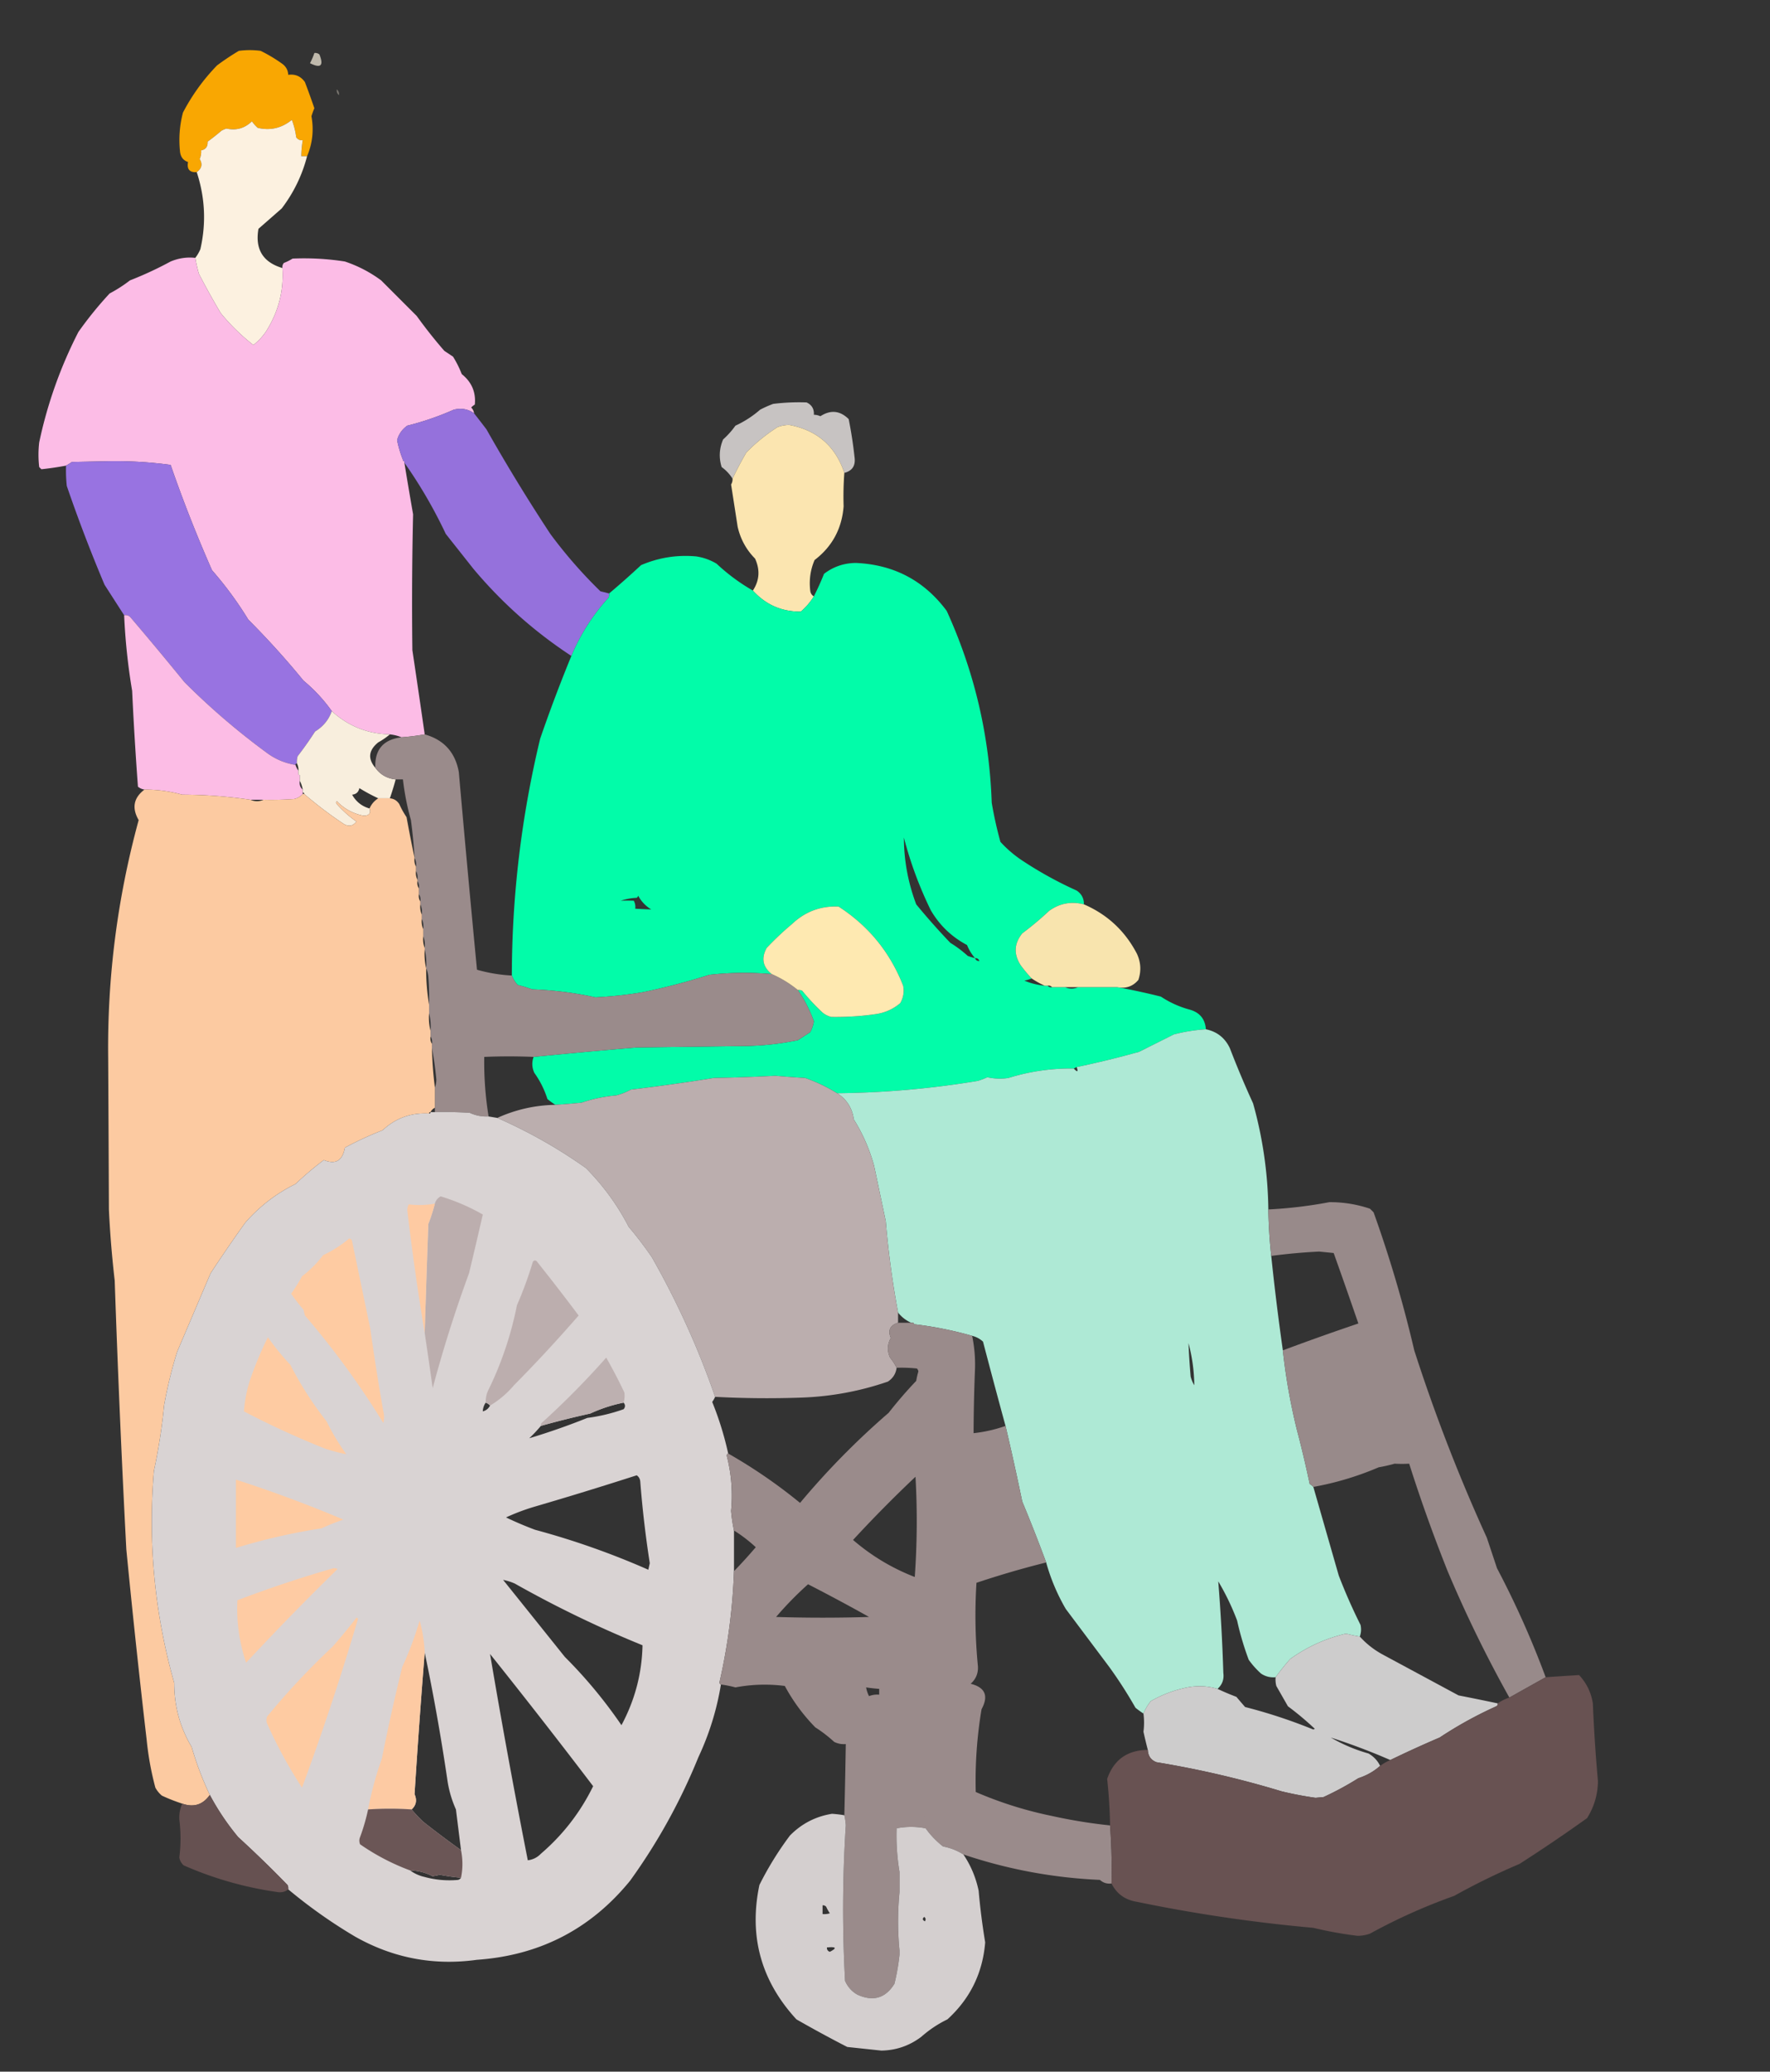 <svg xmlns="http://www.w3.org/2000/svg" width="1219" height="1426" shape-rendering="geometricPrecision" text-rendering="geometricPrecision" image-rendering="optimizeQuality" fill-rule="evenodd" clip-rule="evenodd"><rect width="100%" height="100%" fill="#333333" stroke="none"/><path fill="#ffaa01" d="M211.5 107.5h-4a72.032 72.032 0 011-11c-1.89.204-3.39-.463-4.5-2a51.271 51.271 0 00-3-12c-7.018 5.714-14.852 7.548-23.5 5.5a25.534 25.534 0 01-4-4.5c-4.981 4.83-10.815 6.496-17.5 5a16.23 16.23 0 00-3.5 1.5 161.793 161.793 0 01-9.5 7.5c.145 3.423-1.355 5.423-4.5 6a11.988 11.988 0 01-1 6c2.156 3.43 1.49 6.43-2 9-4.918.328-6.918-2.005-6-7-3.214-1.028-5.048-3.362-5.5-7a74.014 74.014 0 012-27c6.23-11.948 14.064-22.781 23.5-32.5a174.443 174.443 0 0115-10c5-.667 10-.667 15 0a103.657 103.657 0 0115 9c2.524 1.883 3.858 4.383 4 7.5 4.847-.66 8.681 1.007 11.5 5a578.168 578.168 0 016.5 18 54.075 54.075 0 00-2 5.5c1.716 9.56.716 18.727-3 27.5z" opacity=".968"/><path fill="#fef5e2" d="M216.5 36.5c1.322-.17 2.489.163 3.5 1 3.091 7.743.924 9.743-6.5 6a46.89 46.89 0 003-7z" opacity=".69"/><path fill="#fef5e2" d="M233.5 65.5c-1.348-1.027-1.848-2.36-1.5-4 1.188 1.063 1.688 2.397 1.5 4z" opacity=".336"/><path fill="#fef5e2" d="M233.5 65.5c1.333.667 1.333.667 0 0z" opacity=".075"/><path fill="#fff4e2" d="M211.5 107.5c-3.43 13.193-9.263 25.193-17.5 36a7246.892 7246.892 0 01-16 14c-2.436 14.028 3.064 23.028 16.5 27 1.052 15.72-2.781 30.386-11.5 44a41.374 41.374 0 01-8.5 9c-8.369-6.537-15.869-13.87-22.5-22a529.716 529.716 0 01-15-27 97.512 97.512 0 01-2.5-11 26.523 26.523 0 003.5-6c4.074-17.799 3.241-35.466-2.5-53 3.49-2.57 4.156-5.57 2-9a11.988 11.988 0 001-6c3.145-.577 4.645-2.577 4.5-6 3.258-2.38 6.424-4.88 9.5-7.5a16.23 16.23 0 013.5-1.5c6.685 1.496 12.519-.17 17.5-5a25.534 25.534 0 004 4.5c8.648 2.048 16.482.214 23.5-5.5a51.271 51.271 0 013 12c1.11 1.537 2.61 2.204 4.5 2a72.032 72.032 0 00-1 11h4z" opacity=".983"/><path fill="#fef5e2" d="M182.5 169.5c1.333.667 1.333.667 0 0z" opacity=".031"/><path fill="#febde7" d="M134.5 177.5a97.512 97.512 0 002.5 11 529.716 529.716 0 0015 27c6.631 8.13 14.131 15.463 22.5 22a41.374 41.374 0 008.5-9c8.719-13.614 12.552-28.28 11.5-44-.17-1.322.163-2.489 1-3.5a34.099 34.099 0 006-3 181.576 181.576 0 0136 2c9.047 3.023 17.38 7.356 25 13l24.5 24.5a327.51 327.51 0 0019 24l6 4a69.749 69.749 0 016 12c6.846 5.465 9.846 12.465 9 21a11.38 11.38 0 00-2.5 2c1.13 1.122 1.797 2.456 2 4-4.128-2.949-8.795-3.782-14-2.5a194.356 194.356 0 01-32 11c-3.606 2.58-5.94 5.913-7 10a73.76 73.76 0 004 13.5c0 .667.333 1 1 1v1a2695.196 2695.196 0 006 35.5 2636.695 2636.695 0 00-.5 93.5c2.887 19.375 5.72 38.708 8.5 58a161.878 161.878 0 01-16 2c-2.461-1.031-5.127-1.698-8-2-15.351-.344-28.684-5.677-40-16a109.806 109.806 0 00-19.5-21 563.416 563.416 0 00-38-42 246.195 246.195 0 00-25-34 951.113 951.113 0 01-28.5-72.5 282.474 282.474 0 00-43-2.5l-25 .5a51.239 51.239 0 01-4 2.5 209.302 209.302 0 01-17 2.5l-1.5-1.5a72.496 72.496 0 010-17 303.775 303.775 0 0127-76A257.663 257.663 0 0175.5 202a97.036 97.036 0 0014-9 247.987 247.987 0 0028-13c5.556-2.316 11.223-3.15 17-2.5z" opacity=".992"/><path fill="#dad5d4" d="M581.5 325.5c-6.153-18.422-18.82-29.422-38-33a23.813 23.813 0 00-8 1.5 121.779 121.779 0 00-21.5 17.5 244.963 244.963 0 00-9.5 18c-1.928-3.098-4.428-5.765-7.5-8-1.996-6.401-1.662-12.734 1-19a57.217 57.217 0 008.5-9.5 70.932 70.932 0 0017-11 76.537 76.537 0 019-4 144.942 144.942 0 0123-1c3.589 1.674 5.255 4.507 5 8.5 1.56.019 3.06.352 4.5 1 7.083-4.551 13.583-3.885 19.5 2a294.847 294.847 0 014 26c.888 5.92-1.445 9.586-7 11z" opacity=".885"/><path fill="#9974e1" d="M326.5 284.5a1235.95 1235.95 0 018.5 11 1246.325 1246.325 0 0044 72 321.96 321.96 0 0034.5 39.5l6 1.5a4.934 4.934 0 01-.5 3c-10.784 11.907-19.284 25.24-25.5 40-25.4-16.636-47.9-36.636-67.5-60l-19-24c-8.134-17.26-17.634-33.593-28.5-49v-1c-.667 0-1-.333-1-1a73.76 73.76 0 01-4-13.5c1.06-4.087 3.394-7.42 7-10a194.356 194.356 0 0032-11c5.205-1.282 9.872-.449 14 2.5z" opacity=".97"/><path fill="#fee8b2" d="M581.5 325.5a212.65 212.65 0 00-.5 23c-1.197 15.4-7.863 27.733-20 37-2.86 6.68-3.86 13.68-3 21 .2 1.82 1.034 3.153 2.5 4-2.415 3.922-5.415 7.422-9 10.5-13.132.102-24.132-4.731-33-14.5 4.561-6.927 5.061-14.26 1.5-22-6.075-6.147-10.075-13.481-12-22-1.5-9.706-3-19.373-4.5-29a6.846 6.846 0 001-4 244.963 244.963 0 019.5-18 121.779 121.779 0 0121.5-17.5 23.813 23.813 0 018-1.5c19.18 3.578 31.847 14.578 38 33z" opacity=".981"/><path fill="#9974e2" d="M228.5 489.5c-2.108 5.954-5.941 10.621-11.5 14a238.932 238.932 0 01-12 17 12.93 12.93 0 00-.5 5c-.667 0-1 .333-1 1-7.378-1.181-14.045-4.014-20-8.5a487.736 487.736 0 01-56.5-48.5 2404.01 2404.01 0 00-37.5-45c-1.189-.929-2.522-1.262-4-1a7996.316 7996.316 0 01-13.5-21 1045.653 1045.653 0 01-26-68 98.432 98.432 0 01-.5-14 51.239 51.239 0 004-2.5l25-.5c14.43-.259 28.763.574 43 2.5a951.113 951.113 0 0028.5 72.5 246.195 246.195 0 0125 34 563.416 563.416 0 0138 42 109.806 109.806 0 0119.5 21z" opacity=".996"/><path fill="#02feaa" d="M518.5 406.5c8.868 9.769 19.868 14.602 33 14.5 3.585-3.078 6.585-6.578 9-10.5a186.319 186.319 0 007-15.5c6.435-4.947 13.768-7.447 22-7.5 26.169 1.165 47.002 12.165 62.5 33 19.096 41.887 29.429 85.887 31 132a262.98 262.98 0 006 27 81.444 81.444 0 0014.5 12.5 264.37 264.37 0 0038 21c3.392 2.285 5.059 5.452 5 9.5-8.73-2.236-16.73-.736-24 4.5a215.02 215.02 0 01-18.5 15.5c-5.628 7.047-5.961 14.38-1 22a103.46 103.46 0 007.5 9 27.603 27.603 0 01-5 1.5 46.984 46.984 0 0014 3.5h2c.709.904 1.709 1.237 3 1h9c3 1.333 6 1.333 9 0h27a472.73 472.73 0 0130 6.5 67.63 67.63 0 0020 9c6.817 1.979 10.483 6.479 11 13.5a116.443 116.443 0 00-22 3.5l-24 12c-14.33 4-28.664 7.5-43 10.5l-2 1a144.204 144.204 0 00-45 6.5 38.463 38.463 0 01-14.5-.5 54.237 54.237 0 01-6.5 2.5 627.982 627.982 0 01-97 8.5c-6.885-4.275-14.219-7.775-22-10.5a798.049 798.049 0 01-20.5-1.5 1286.86 1286.86 0 01-42.5 1.5 1333.488 1333.488 0 01-57 8 45.435 45.435 0 01-10 4 100.67 100.67 0 00-24 5 598.536 598.536 0 01-18 1.5 54.7 54.7 0 01-5.5-4 63.292 63.292 0 00-9-18c-1.664-3.63-1.83-7.297-.5-11a4414.386 4414.386 0 0171-6.5l75-1a193.587 193.587 0 0036-4c2.814-1.831 5.648-3.665 8.5-5.5a24.879 24.879 0 002.5-7.5c-2.77-7.708-6.436-14.875-11-21.5a4.934 4.934 0 013 .5 148.31 148.31 0 0014 15 15.39 15.39 0 006 3c10.371.16 20.704-.506 31-2 6.249-.967 11.749-3.467 16.5-7.5 2.156-3.762 2.823-7.762 2-12-8.993-22.988-23.827-41.155-44.5-54.5-12.313-.515-22.98 3.485-32 12a203.814 203.814 0 00-17.5 16.5c-3.879 7.072-2.712 13.072 3.5 18a212.616 212.616 0 00-43 .5 453.114 453.114 0 01-46 12 274.94 274.94 0 01-32.5 3.5 240.136 240.136 0 00-43.5-5.5 86.35 86.35 0 00-10-3 21.892 21.892 0 01-4-6.5c.093-54.999 6.593-109.332 19.5-163a1046.38 1046.38 0 0121.5-57c6.216-14.76 14.716-28.093 25.5-40a4.934 4.934 0 00.5-3 598.04 598.04 0 0022-19.5c12.162-5.207 24.829-7.207 38-6 5 .749 9.667 2.416 14 5 7.666 7.18 15.999 13.347 25 18.5zm153 253a42.47 42.47 0 01-5-1.5 78.664 78.664 0 00-12-9 473.344 473.344 0 01-23.5-26.5c-5.62-14.927-8.454-30.261-8.5-46 4.444 17.15 10.611 33.817 18.5 50 6.051 10.384 14.384 18.384 25 24a31.045 31.045 0 005.5 9zm-232-43c2.092 3.928 5.092 7.094 9 9.5-3.629-.11-7.296-.276-11-.5.239-1.967-.094-3.801-1-5.5a105.516 105.516 0 00-9 0 40.23 40.23 0 0111-2c.556-.383.889-.883 1-1.5zm232 43c1.527-.073 2.527.594 3 2-1.527.073-2.527-.594-3-2z" opacity=".988"/><path fill="#fee9b1" d="M560.5 389.5c1.333.667 1.333.667 0 0z" opacity=".106"/><path fill="#fee9b1" d="M564.5 389.5c1.333.667 1.333.667 0 0z" opacity=".039"/><path fill="#febde7" d="M85.5 423.5c1.478-.262 2.811.071 4 1a2404.01 2404.01 0 0137.5 45 487.736 487.736 0 0056.5 48.5c5.955 4.486 12.622 7.319 20 8.5.489 1.495 1.155 2.829 2 4v2c0 .667.333 1 1 1v4c-.446 2.51.22 4.51 2 6v3c-1.481 1.747-3.481 2.914-6 3.5-6.992.5-13.992.666-21 .5h-9a328.217 328.217 0 00-47-3.5 95.567 95.567 0 00-26-3.5 9.173 9.173 0 01-4.5-2 2462.558 2462.558 0 01-4-66 427.66 427.66 0 01-5.5-52z" opacity=".987"/><path fill="#fef4e2" d="M228.5 489.5c11.316 10.323 24.649 15.656 40 16a49.056 49.056 0 01-8 5.5c-6.675 5.41-7.342 11.243-2 17.5 3.447 4.726 8.114 7.392 14 8a190.341 190.341 0 01-4 13h-8a122.075 122.075 0 01-13-7c-.562 2.729-2.228 4.229-5 4.5 2.71 4.848 6.71 8.015 12 9.5 1.088 3.27-.245 4.937-4 5-7.203-1.353-13.37-4.686-18.5-10-.667.667-.667 1.333 0 2 4.099 4.608 8.599 8.608 13.5 12-2.478 3.199-5.478 3.699-9 1.5a274.85 274.85 0 01-27-20.5c0-.667-.333-1-1-1v-2c-.375-2.198-1.042-4.198-2-6v-4c-.667 0-1-.333-1-1v-2c.134-1.792-.199-3.458-1-5a12.93 12.93 0 01.5-5 238.932 238.932 0 0012-17c5.559-3.379 9.392-8.046 11.5-14z" opacity=".967"/><path fill="#9c8d8d" d="M292.5 505.5c13.231 3.733 21.064 12.4 23.5 26 3.984 45.357 8.151 90.69 12.5 136a108.132 108.132 0 0024 4 21.892 21.892 0 004 6.5 86.35 86.35 0 0110 3 240.136 240.136 0 0143.5 5.5 274.94 274.94 0 0032.5-3.5 453.114 453.114 0 0046-12 212.616 212.616 0 0143-.5 76.922 76.922 0 0118 11c4.564 6.625 8.23 13.792 11 21.5a24.879 24.879 0 01-2.5 7.5 1976.626 1976.626 0 00-8.5 5.5 193.587 193.587 0 01-36 4l-75 1a4414.386 4414.386 0 00-71 6.5c-11.366-.47-22.7-.47-34 0-.2 13.814.8 27.481 3 41a27.32 27.32 0 01-13-2.5c-7.993-.5-15.993-.666-24-.5v-17c.661-1.634.994-3.467 1-5.5a238.896 238.896 0 00-3-21.5v-3c.284-1.915-.049-3.581-1-5v-4c.317-4.202-.017-8.202-1-12v-6c.166-6.342 0-12.675-.5-19-.191-2.208-.691-4.208-1.5-6 .318-4.532-.015-8.866-1-13v-1c.306-2.885-.027-5.552-1-8v-5c.302-2.559-.032-4.893-1-7v-3c.302-2.559-.032-4.893-1-7v-2c.284-1.915-.049-3.581-1-5v-4c.284-1.915-.049-3.581-1-5v-1c.295-2.235-.039-4.235-1-6v-3c.295-2.235-.039-4.235-1-6a343.116 343.116 0 00-2.5-26 177.255 177.255 0 01-5.5-28h-5c-5.886-.608-10.553-3.274-14-8-.539-12.469 5.461-19.469 18-21a161.878 161.878 0 0016-2z" opacity=".978"/><path fill="#fecba2" d="M99.5 543.5a95.567 95.567 0 0126 3.5 328.217 328.217 0 0147 3.5c3 1.333 6 1.333 9 0 7.008.166 14.008 0 21-.5 2.519-.586 4.519-1.753 6-3.5h1a274.85 274.85 0 0027 20.5c3.522 2.199 6.522 1.699 9-1.5 2.563-.231 4.23-1.565 5-4 3.755-.063 5.088-1.73 4-5 1.253-2.924 3.253-5.257 6-7h8c2.763.244 4.929 1.577 6.5 4a59.043 59.043 0 005 9 1002.01 1002.01 0 005.5 28c-.295 2.235.039 4.235 1 6v3c-.295 2.235.039 4.235 1 6v1c-.284 1.915.049 3.581 1 5v4c-.284 1.915.049 3.581 1 5v2c-.302 2.559.032 4.893 1 7v3c-.302 2.559.032 4.893 1 7v5c-.306 2.885.027 5.552 1 8v1c-.318 4.532.015 8.866 1 13-.036 8.537.631 16.87 2 25v6c-.317 4.202.017 8.202 1 12v4c-.284 1.915.049 3.581 1 5v3c.186 9.042.852 18.042 2 27v14a6.547 6.547 0 00-3 3c-.667 0-1 .333-1 1-12.392-.701-23.059 3.133-32 11.5a229.14 229.14 0 00-26 12c-1.568 8.96-6.401 11.793-14.5 8.5a229.153 229.153 0 00-19.5 16.5c-13.158 6.469-24.658 15.302-34.5 26.5a994.612 994.612 0 00-24 35l-23 54a299.388 299.388 0 00-9 37 391.075 391.075 0 01-7 45c-4.148 49.56.519 98.23 14 146-.035 15.82 3.965 30.48 12 44a218.608 218.608 0 0012.5 33c-4.738 6.77-11.071 8.77-19 6a120.75 120.75 0 01-14-5.5 18.79 18.79 0 01-4.5-5.5 205.321 205.321 0 01-6-33 6998.836 6998.836 0 01-14-131 10098.185 10098.185 0 01-8-185 716.438 716.438 0 01-4-49c-.142-34.805-.309-69.471-.5-104-.667-55.666 6.333-110.332 21-164-4.827-8.334-3.493-15.334 4-21zm151 18c-.77 2.435-2.437 3.769-5 4-4.901-3.392-9.401-7.392-13.5-12-.667-.667-.667-1.333 0-2 5.13 5.314 11.297 8.647 18.5 10z" opacity=".988"/><path fill="#fee9b1" d="M746.5 622.5c16.15 6.981 28.317 18.314 36.5 34 2.726 5.913 3.06 11.913 1 18-3.781 4.49-8.614 6.157-14.5 5h-1c-6.659-2.594-13.326-2.594-20 0h-24c-.709-.904-1.709-1.237-3-1h-2a60.305 60.305 0 01-9-5 103.46 103.46 0 01-7.5-9c-4.961-7.62-4.628-14.953 1-22a215.02 215.02 0 0018.5-15.5c7.27-5.236 15.27-6.736 24-4.5zm22 57h-20c6.674-2.594 13.341-2.594 20 0z" opacity=".968"/><path fill="#fee9b1" d="M549.5 681.5a76.922 76.922 0 00-18-11c-6.212-4.928-7.379-10.928-3.5-18a203.814 203.814 0 0117.5-16.5c9.02-8.515 19.687-12.515 32-12 20.673 13.345 35.507 31.512 44.5 54.5.823 4.238.156 8.238-2 12-4.751 4.033-10.251 6.533-16.5 7.5a194.624 194.624 0 01-31 2 15.39 15.39 0 01-6-3 148.31 148.31 0 01-14-15 4.934 4.934 0 00-3-.5z"/><path fill="#afead6" d="M830.5 708.5c7.649 1.578 13.149 5.911 16.5 13a670.467 670.467 0 0016 38 282.272 282.272 0 0110.5 73 351.398 351.398 0 002 32 1727.86 1727.86 0 008 65 416.033 416.033 0 009.5 54 786.177 786.177 0 019 38c.995.57 1.828 1.23 2.5 2 5.834 20.35 11.668 40.68 17.5 61a382.534 382.534 0 0015 34c.602 2.72.435 5.39-.5 8-3.193-.51-6.359-1.18-9.5-2-14.026 3.26-26.859 9.1-38.5 17.5a168.893 168.893 0 00-10 12.5c-3.631.34-6.964-.49-10-2.5a57.458 57.458 0 01-8.5-9.5c-3.294-8.8-5.961-17.8-8-27-3.532-9.4-7.865-18.4-13-27 1.699 20.94 2.865 41.94 3.5 63 .587 4.47-.746 8.14-4 11-7.548-2.23-15.215-2.39-23-.5a81.953 81.953 0 00-23 9c-2.085 2.68-3.752 5.52-5 8.5a59.37 59.37 0 01-5.5-4 306.165 306.165 0 00-18-28c-10-13.33-20-26.67-30-40a135.038 135.038 0 01-13.5-32c-5.21-14.09-10.71-28.09-16.5-42-3.61-17.5-7.443-34.829-11.5-52a5822.409 5822.409 0 01-15.5-58c-2.162-1.996-4.662-3.33-7.5-4a252.957 252.957 0 00-40-8c0-.667-.333-1-1-1h-1c-3.582-1.62-6.582-3.953-9-7a633.308 633.308 0 01-8.5-63l-8-38c-3.128-11.398-7.794-22.064-14-32-1.087-7.859-4.92-13.859-11.5-18a627.982 627.982 0 0097-8.5 54.237 54.237 0 006.5-2.5 38.463 38.463 0 0014.5.5 144.204 144.204 0 0145-6.5c2.523 2.739 3.19 2.406 2-1 14.336-3 28.67-6.5 43-10.5l24-12a116.443 116.443 0 0122-3.5zm-12 216c2.548 9.366 3.881 19.033 4 29-1.1-1.777-1.934-3.777-2.5-6a494.413 494.413 0 01-1.5-23z" opacity=".992"/><path fill="#bbaeae" d="M576.5 752.5c6.58 4.141 10.413 10.141 11.5 18 6.206 9.936 10.872 20.602 14 32l8 38a633.308 633.308 0 008.5 63v7c-5.521 1.683-7.188 5.183-5 10.5-2.439 4.408-2.605 8.908-.5 13.5 1.813 2.261 3.313 4.595 4.5 7-.52 4.036-2.52 7.203-6 9.5-19.047 6.565-38.714 10.232-59 11-20.014.73-40.014.564-60-.5-11.46-33.146-25.96-65.146-43.5-96a243.631 243.631 0 00-16-21 163.952 163.952 0 00-29.5-40.5 343.691 343.691 0 00-61-34.5c12.719-5.769 26.053-8.769 40-9a598.536 598.536 0 0018-1.5 100.67 100.67 0 0124-5 45.435 45.435 0 0010-4 1333.488 1333.488 0 0057-8 1286.86 1286.86 0 0042.5-1.5c6.827.588 13.66 1.088 20.5 1.5 7.781 2.725 15.115 6.225 22 10.5z" opacity=".997"/><path fill="#dad4d4" d="M296.5 765.5h3c8.007-.166 16.007 0 24 .5a27.32 27.32 0 0013 2.5l6 1a343.691 343.691 0 0161 34.5 163.952 163.952 0 0129.5 40.5 243.631 243.631 0 0116 21c17.54 30.854 32.04 62.854 43.5 96a18.473 18.473 0 01-2 3.5 219.345 219.345 0 0111 35.5c-.597.24-.93.74-1 1.5 3.232 12.51 4.232 25.18 3 38 .385 4.59 1.052 9.09 2 13.5v28a406.195 406.195 0 01-10 76.5c.07.76.403 1.26 1 1.5a189.187 189.187 0 01-15.5 50c-12.325 30.33-27.992 58.66-47 85-27.13 33.32-62.297 51.48-105.5 54.5-29.858 4.14-57.858-1.2-84-16a348.523 348.523 0 01-46-32.5 4.939 4.939 0 00-.5-3 796.177 796.177 0 00-34-33 171.459 171.459 0 01-19.5-29 218.608 218.608 0 01-12.5-33c-8.035-13.52-12.035-28.18-12-44-13.481-47.77-18.148-96.44-14-146a391.075 391.075 0 007-45 299.388 299.388 0 019-37l23-54a994.612 994.612 0 0124-35c9.842-11.198 21.342-20.031 34.5-26.5a229.153 229.153 0 0119.5-16.5c8.099 3.293 12.932.46 14.5-8.5a229.14 229.14 0 0126-12c8.941-8.367 19.608-12.201 32-11.5.667 0 1-.333 1-1zm38 200c1.21.432 2.21 1.099 3 2-1.085 2.087-2.751 3.42-5 4 .104-2.203.77-4.203 2-6zm95 0c1.228 1.51 1.228 3.01 0 4.5a120.65 120.65 0 01-25 6 475.77 475.77 0 01-40 14 94.334 94.334 0 008-8.5 617.332 617.332 0 0134-8.5 103.215 103.215 0 0123-7.5zm9 50c1.617 1.09 2.45 2.76 2.5 5a740.999 740.999 0 006.5 55.5l-1 4.5a544.53 544.53 0 00-78-27.5 247.07 247.07 0 01-20-8.5c6.463-2.99 13.13-5.49 20-7.5a2672.763 2672.763 0 0070-21.5zm-92 72c2.737.53 5.404 1.36 8 2.5a763.475 763.475 0 0088 42.5c-.402 19.39-5.235 37.73-14.5 55a327.144 327.144 0 00-39-47 63379.79 63379.79 0 00-42.5-53zm-54 50a1478.835 1478.835 0 0115.5 87 75.844 75.844 0 006 21l3.5 28a691.263 691.263 0 01-26-19.5 95.493 95.493 0 01-8-8.5c3.145-2.89 3.811-6.39 2-10.5 2.059-32.53 4.392-65.03 7-97.5zm45 1c23.994 30 47.661 60.34 71 91-8.811 17.98-20.811 33.48-36 46.5-2.476 2.57-5.476 4.07-9 4.5a5344.484 5344.484 0 01-26-142zm-55 149c5.533.14 10.7 1.47 15.5 4 1.667-.33 3.333-.67 5-1 4.809.9 9.642 1.57 14.5 2-.418.72-1.084 1.22-2 1.5a64.7 64.7 0 01-23-2c-3.729-.84-7.063-2.34-10-4.5z" opacity=".988"/><path fill="#bcaeae" d="M292.5 917.5c.763-24.998 1.596-49.998 2.5-75a118.288 118.288 0 004.5-14c.614-2.223 1.948-3.889 4-5a139.803 139.803 0 0129 12.5 3505.371 3505.371 0 01-9.5 40.5 904.255 904.255 0 00-25 79 5223.108 5223.108 0 00-5.5-38z"/><path fill="#9c8d8d" d="M1064.5 1154.5c-8.36 4.67-16.7 9.34-25 14a874.496 874.496 0 01-42.5-87 1083.22 1083.22 0 01-26.5-74c-3.283.19-6.617.19-10 0a107.598 107.598 0 01-11 2.5c-14.551 6.22-29.551 10.72-45 13.5-.672-.77-1.505-1.43-2.5-2a786.177 786.177 0 00-9-38 416.033 416.033 0 01-9.5-54 1719.929 1719.929 0 0152-18.5 4175.496 4175.496 0 00-17-48.5l-10-1a395.42 395.42 0 00-33 3 351.398 351.398 0 01-2-32 306.342 306.342 0 0042-5 85.077 85.077 0 0128 4.5l2.5 2.5a861.893 861.893 0 0128 95 1186.156 1186.156 0 0050 129c2.33 7 4.67 14 7 21a628.026 628.026 0 0133.5 75z" opacity=".961"/><path fill="#fecaa2" d="M299.5 828.5a118.288 118.288 0 01-4.5 14c-.904 25.002-1.737 50.002-2.5 75a1716.758 1716.758 0 01-12-84.5 9.839 9.839 0 011-4c6.002.756 12.002.59 18-.5z"/><path fill="#fecba2" d="M240.5 852.5c1.086.12 1.753.787 2 2 4.164 19.944 8.331 39.944 12.5 60a1690.376 1690.376 0 009 57 16.242 16.242 0 010 8 576.753 576.753 0 00-54-74l-1-4a135.043 135.043 0 01-8.5-11c2.75-3.832 5.25-7.832 7.5-12 5.5-4.167 10.333-9 14.5-14.5 6.54-3.097 12.54-6.93 18-11.5z"/><path fill="#bcaeae" d="M337.5 967.5c-.79-.901-1.79-1.568-3-2a18.991 18.991 0 011.5-8 237.042 237.042 0 0020-59 269.227 269.227 0 0011-30c.718-.951 1.551-1.117 2.5-.5a1567.429 1567.429 0 0129 37.5 1013.126 1013.126 0 01-44.5 48c-4.809 5.655-10.309 10.322-16.5 14z" opacity=".996"/><path fill="#9d8d8d" d="M618.5 910.5h10c.667 0 1 .333 1 1a252.957 252.957 0 0140 8 96.468 96.468 0 012 22.5c-.607 14.828-.94 29.662-1 44.5a96.336 96.336 0 0022-5c4.057 17.171 7.89 34.5 11.5 52 5.79 13.91 11.29 27.91 16.5 42a636.96 636.96 0 00-48 14 358.827 358.827 0 001 57.5c.261 4.81-1.405 8.81-5 12 9.992 2.49 12.492 8.33 7.5 17.5a298.382 298.382 0 00-4 57c16.89 7.3 34.39 12.8 52.5 16.5a356.547 356.547 0 0040 6.5 411.198 411.198 0 011 40c-3.064.36-5.731-.48-8-2.5-32.181-1.42-63.515-7.25-94-17.5-4.259-2.7-8.926-4.53-14-5.5-4.72-3.68-8.72-7.85-12-12.5a56.034 56.034 0 01-1-10 858.754 858.754 0 002-52h-19a382.132 382.132 0 00-2 62c-.328 10.12.338 20.12 2 30v14c-1.305 13.46-1.305 26.79 0 40v3a149.694 149.694 0 01-3.5 20c-6.138 9.93-14.638 12.43-25.5 7.5-3.888-2.22-6.721-5.39-8.5-9.5a898.115 898.115 0 01.5-107 41.513 41.513 0 00-1-7c.41-16.33.744-32.66 1-49-2.82.25-5.486-.25-8-1.5a93.791 93.791 0 00-13-10 125.778 125.778 0 01-21-28.5 108.04 108.04 0 00-34 1 79.957 79.957 0 00-10-2c-.597-.24-.93-.74-1-1.5a406.195 406.195 0 0010-76.5c5.134-5.3 10.134-10.8 15-16.5-4.67-4.33-9.67-8.16-15-11.5-.948-4.41-1.615-8.91-2-13.5 1.232-12.82.232-25.49-3-38 .07-.76.403-1.26 1-1.5a356.145 356.145 0 0149.5 34 535.713 535.713 0 0161-62 296.363 296.363 0 0119-22 56.738 56.738 0 011.5-6.5 3.943 3.943 0 00-1-2 98.432 98.432 0 00-14-.5c-1.187-2.405-2.687-4.739-4.5-7-2.105-4.592-1.939-9.092.5-13.5-2.188-5.317-.521-8.817 5-10.5zm12 106c1.304 22.85 1.137 45.85-.5 69-15.676-6.08-29.843-14.58-42.5-25.5a885.522 885.522 0 0143-43.5zm-74 74a1288.31 1288.31 0 0142 22.5c-21.333.67-42.667.67-64 0a234.432 234.432 0 0122-22.5zm40 71c2.982.46 5.982.8 9 1v4c-2.42-.21-4.753.13-7 1a20.79 20.79 0 01-2-6zm41 97c-6.697-1.3-13.364-1.3-20 0a382.132 382.132 0 012-62h19a858.754 858.754 0 01-2 52c.039 3.42.373 6.75 1 10z" opacity=".976"/><path fill="#fecba2" d="M184.5 920.5a175.022 175.022 0 0015.5 19 237.679 237.679 0 0025 39 152.8 152.8 0 0013.5 22.5 117.648 117.648 0 01-15-4 595.688 595.688 0 01-55.5-25.5 93.564 93.564 0 014-21 236.918 236.918 0 0112.5-30z" opacity=".999"/><path fill="#bcaeae" d="M429.5 965.5a103.215 103.215 0 00-23 7.5 617.332 617.332 0 00-34 8.5 2.428 2.428 0 01.5-2 566.433 566.433 0 0044.5-45 361.029 361.029 0 0112.5 24 16.597 16.597 0 01-.5 7z" opacity=".947"/><path fill="#fecba2" d="M162.5 1018.5a893.699 893.699 0 0174 27.5 142.432 142.432 0 00-15 6 420.838 420.838 0 00-59 13.5v-47z" opacity=".999"/><path fill="#fecba3" d="M229.5 1079.5a4.949 4.949 0 013 .5 1911.395 1911.395 0 00-63 64.5c-4.721-13.99-6.721-28.32-6-43a842.792 842.792 0 0166-22z"/><path fill="#fecba2" d="M245.5 1113.5c.543.06.876.39 1 1a1818.186 1818.186 0 01-38.5 116 319.835 319.835 0 01-24-44c-.667-1.67-.667-3.33 0-5 13.9-16.9 28.9-32.9 45-48a387.568 387.568 0 0016.5-20z" opacity=".998"/><path fill="#fecaa2" d="M292.5 1137.5a5771.362 5771.362 0 00-7 97.5c1.811 4.11 1.145 7.61-2 10.5a220.84 220.84 0 00-30 0 230.888 230.888 0 019.5-35c4.196-21.12 8.863-42.12 14-63a230.937 230.937 0 0012-32 97.432 97.432 0 013.5 22z" opacity=".965"/><path fill="#d0cfcf" d="M936.5 1126.5c4.574 5.07 9.907 9.23 16 12.5 17.333 9.33 34.667 18.67 52 28 9.02 1.77 18.02 3.6 27 5.5.13.88-.2 1.54-1 2a276.703 276.703 0 00-39 21.5 791.45 791.45 0 00-34 15.5 434.285 434.285 0 00-41-15.5 112.095 112.095 0 0026 11c3.577 2.07 6.244 4.91 8 8.5-4.251 3.8-9.251 6.64-15 8.5a207.584 207.584 0 01-24 13c-1.833.17-3.667.33-5.5.5a240.69 240.69 0 01-23.5-4.5 670.496 670.496 0 00-86-20c-3.814-1.44-5.814-4.27-6-8.5-1.074-4.13-2.074-8.3-3-12.5.542-4.1.542-8.27 0-12.5 1.248-2.98 2.915-5.82 5-8.5a81.953 81.953 0 0123-9c7.785-1.89 15.452-1.73 23 .5a174.27 174.27 0 0013 5.5c2.01 2.37 4.01 4.71 6 7a358.15 358.15 0 0147 15.5c.333-.17.667-.33 1-.5a204.437 204.437 0 00-18.5-15.5c-2.667-4.67-5.333-9.33-8-14a18.44 18.44 0 01-.5-6c3.089-4.27 6.423-8.43 10-12.5 11.641-8.4 24.474-14.24 38.5-17.5 3.141.82 6.307 1.49 9.5 2z" opacity=".977"/><path fill="#685252" d="M765.5 1296.5c.314-13.41-.019-26.75-1-40-.169-10.7-.836-21.37-2-32 4.546-13.19 13.879-19.86 28-20 .186 4.23 2.186 7.06 6 8.5a670.496 670.496 0 0186 20 240.69 240.69 0 0023.5 4.5c1.833-.17 3.667-.33 5.5-.5a207.584 207.584 0 0024-13c5.749-1.86 10.749-4.7 15-8.5a35.92 35.92 0 017-4 791.45 791.45 0 0134-15.5c12.39-8.2 25.39-15.36 39-21.5.8-.46 1.13-1.12 1-2 2.42-1.74 5.09-3.07 8-4 8.3-4.66 16.64-9.33 25-14 7.53-.52 15.2-1.02 23-1.5 5.16 5.5 8.33 12 9.5 19.5.74 17.88 1.91 35.71 3.5 53.5-.09 9.21-2.59 17.71-7.5 25.5a1108.613 1108.613 0 01-46.5 31.5c-15.4 6.53-30.4 13.87-45 22a396.115 396.115 0 00-58 26 25.592 25.592 0 01-8.5 1.5 264.755 264.755 0 01-30.5-5.5 1075.593 1075.593 0 01-122-18c-7.844-1.36-13.51-5.53-17-12.5z" opacity=".987"/><path fill="#685252" d="M144.5 1235.5a171.459 171.459 0 0019.5 29 796.177 796.177 0 0134 33c.483.95.649 1.95.5 3-1.79 1.5-3.956 2.16-6.5 2-22.677-3.13-44.511-9.29-65.5-18.5-1.652-1.47-2.652-3.3-3-5.5a104.152 104.152 0 000-26c-.202-3.89.465-7.56 2-11 7.929 2.77 14.262.77 19-6z" opacity=".961"/><path fill="#685252" d="M283.5 1245.5a95.493 95.493 0 008 8.5 691.263 691.263 0 0026 19.5c1.27 6.46 1.27 12.8 0 19-4.858-.43-9.691-1.1-14.5-2-1.667.33-3.333.67-5 1-4.8-2.53-9.967-3.86-15.5-4a154.377 154.377 0 01-34.5-18c-.667-1.67-.667-3.33 0-5a134.692 134.692 0 005.5-19 220.84 220.84 0 0130 0z" opacity=".966"/><path fill="#d9d4d4" d="M581.5 1249.5c.529 2.28.863 4.62 1 7a898.115 898.115 0 00-.5 107c1.779 4.11 4.612 7.28 8.5 9.5 10.862 4.93 19.362 2.43 25.5-7.5a149.694 149.694 0 003.5-20c5.448-.53 9.615 1.47 12.5 6 .833-1.67 1.667-3.33 2.5-5a77.454 77.454 0 00-15-4c-1.305-13.21-1.305-26.54 0-40 8.844-4.41 8.844-9.07 0-14a150.924 150.924 0 01-2-30c6.636-1.3 13.303-1.3 20 0 3.28 4.65 7.28 8.82 12 12.5 5.074.97 9.741 2.8 14 5.5 5.11 7.57 8.61 15.9 10.5 25a461.312 461.312 0 004.5 35.5c-1.72 21.11-10.387 38.77-26 53-6.495 3.14-12.495 7.14-18 12-8.136 6.15-17.303 9.32-27.5 9.5-7.832-.83-15.665-1.67-23.5-2.5a891.582 891.582 0 01-35-19c-24.377-26.46-32.877-57.3-25.5-92.5a222.607 222.607 0 0121-34c8.027-8.18 17.694-13.18 29-15 2.865.18 5.698.52 8.5 1zm38 39c8.844 4.93 8.844 9.59 0 14v-14zm-53 23c.996-.09 1.829.25 2.5 1 .707 1.58 1.54 3.08 2.5 4.5-1.634.49-3.301.66-5 .5v-6zm70 8c1.073.75 1.24 1.75.5 3-1.728-.85-1.895-1.85-.5-3zm-67 21c6.438-.6 7.105.4 2 3-1.419-.5-2.085-1.5-2-3zm50 2a77.454 77.454 0 0115 4c-.833 1.67-1.667 3.33-2.5 5-2.885-4.53-7.052-6.53-12.5-6v-3z" opacity=".966"/></svg>